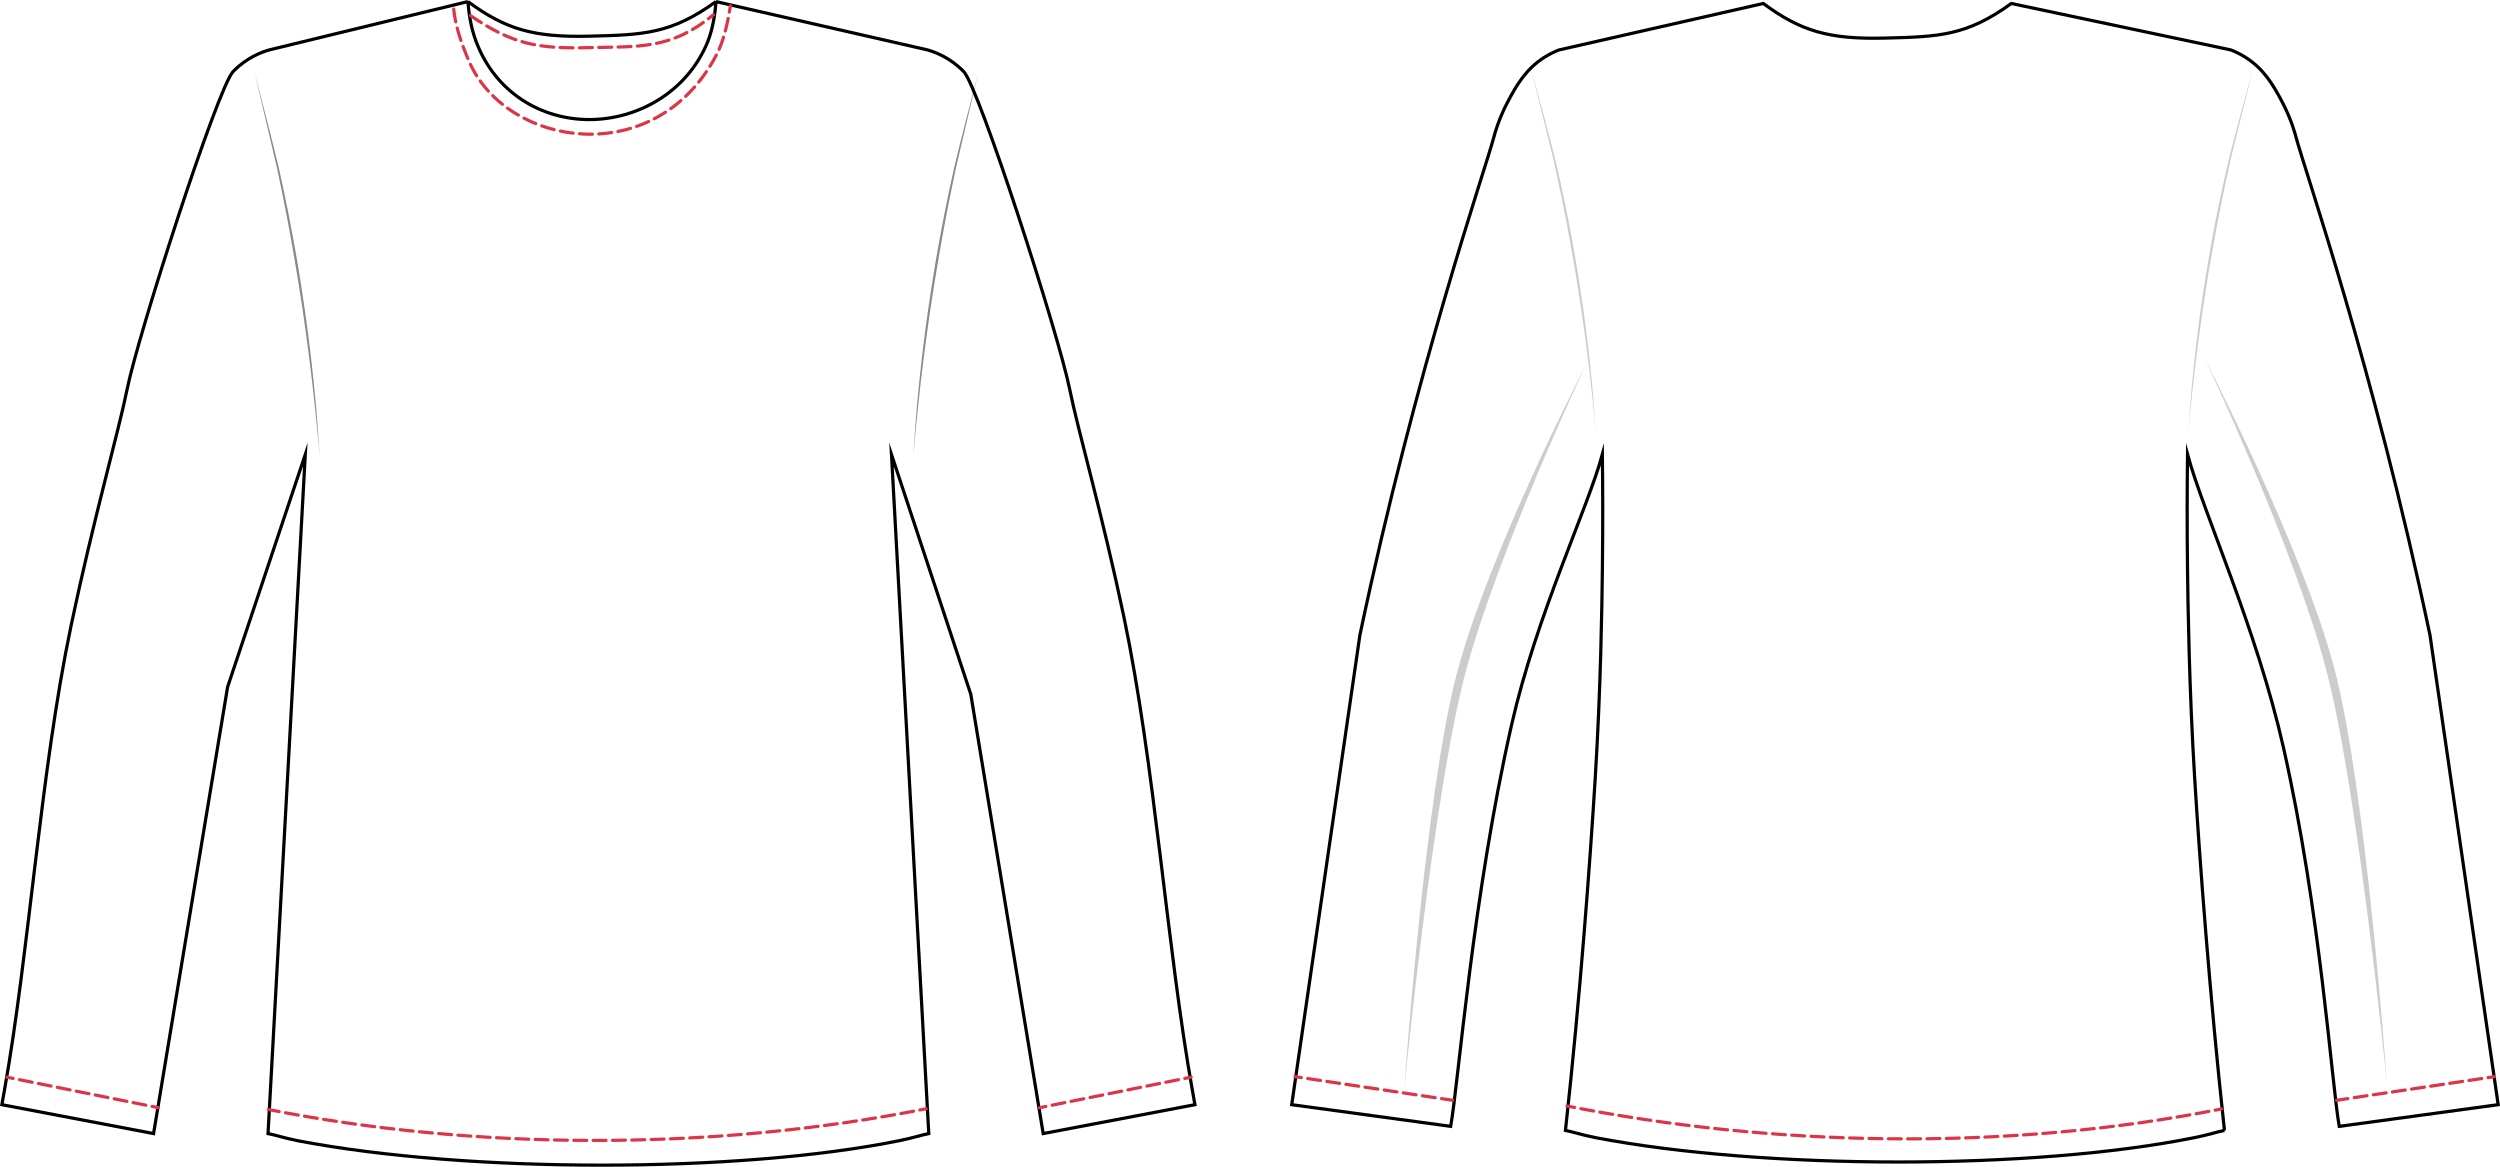 <?xml version="1.0" encoding="UTF-8" standalone="no"?>
<!-- Created with Inkscape (http://www.inkscape.org/) -->

<svg
   width="205.623mm"
   height="95.967mm"
   viewBox="0 0 205.623 95.967"
   version="1.1"
   id="svg11344"
   inkscape:version="1.3 (0e150ed6c4, 2023-07-21)"
   sodipodi:docname="bent.svg"
   xmlns:inkscape="http://www.inkscape.org/namespaces/inkscape"
   xmlns:sodipodi="http://sodipodi.sourceforge.net/DTD/sodipodi-0.dtd"
   xmlns="http://www.w3.org/2000/svg"
   xmlns:svg="http://www.w3.org/2000/svg">
  <sodipodi:namedview
     id="namedview11346"
     pagecolor="#ffffff"
     bordercolor="#666666"
     borderopacity="1.0"
     inkscape:pageshadow="2"
     inkscape:pageopacity="0.0"
     inkscape:pagecheckerboard="0"
     inkscape:document-units="mm"
     showgrid="false"
     fit-margin-top="0"
     fit-margin-left="0"
     fit-margin-right="0"
     fit-margin-bottom="0"
     inkscape:zoom="0.81586714"
     inkscape:cx="145.24424"
     inkscape:cy="159.95251"
     inkscape:window-width="1920"
     inkscape:window-height="1043"
     inkscape:window-x="0"
     inkscape:window-y="0"
     inkscape:window-maximized="1"
     inkscape:current-layer="layer1"
     inkscape:showpageshadow="2"
     inkscape:deskcolor="#d1d1d1" />
  <defs
     id="defs11341" />
  <g
     inkscape:label="Layer 1"
     inkscape:groupmode="layer"
     id="layer1"
     transform="translate(-213.121,-173.682)">
    <path
       id="front-folds"
       d="M 3771.67,-458 3764.77,-428.58 C 3762.68,-418.73 3760.73,-408.85 3759.1,-398.91 3757.4,-388.99 3755.94,-379.02 3754.69,-369.03 3754.04,-364.04 3753.48,-359.03 3752.95,-354.02 3752.4,-349.01 3751.93,-344 3751.49,-338.98 3751.81,-344.01 3752.16,-349.03 3752.59,-354.06 3753.04,-359.08 3753.54,-364.09 3754.12,-369.1 3755.26,-379.12 3756.72,-389.09 3758.37,-399.04 3760.07,-408.98 3762.01,-418.87 3764.22,-428.71 3766.55,-438.5 3769.15,-448.25 3771.67,-458 Z M 3547.09,-458 C 3549.61,-448.25 3552.2,-438.5 3554.55,-428.7 3556.76,-418.87 3558.7,-408.97 3560.4,-399.03 3562.05,-389.08 3563.51,-379.11 3564.65,-369.09 3565.23,-364.08 3565.73,-359.07 3566.18,-354.05 3566.61,-349.03 3566.96,-344 3567.28,-338.97 3566.84,-343.99 3566.37,-349 3565.82,-354.01 3565.29,-359.02 3564.73,-364.02 3564.08,-369.02 3562.83,-379.01 3561.37,-388.98 3559.67,-398.9 3558.03,-408.84 3556.09,-418.72 3554,-428.57 Z"
       style="opacity:0.46"
       transform="matrix(0.265,0,0,0.265,-705.912,301.048)" />
    <path
       class="st2"
       d="M 396.08,266.658 C 394.858,255.423 394.043,244.369 393.638,237.802 393.17,230.217 393.077,223.237 393.043,220.57 392.995,216.749 393.014,213.503 393.043,211.063 394.386,215.951 398.725,225.394 400.931,235.158 403.988,248.683 404.898,262.824 405.521,266.324 L 418.594,264.541 412.985,225.92 C 408.339,203.859 402.706,187.762 401.954,184.92 401.917,184.777 401.586,183.478 400.766,181.949 400.123,180.753 399.359,179.369 397.795,178.385 397.324,178.088 396.898,177.903 396.607,177.789 L 378.551,173.968 C 374.87,176.635 372.596,176.709 368.082,176.816 363.569,176.923 361.229,176.25 358.152,173.968 L 341.349,177.789 C 341.058,177.901 340.632,178.086 340.161,178.385 338.597,179.369 337.832,180.753 337.189,181.949 336.367,183.478 336.038,184.777 336.001,184.92 335.25,187.762 329.62,203.859 324.971,225.92 L 319.364,264.541 332.438,266.324 C 333.088,262.667 334.249,247.382 337.442,233.326 339.509,224.228 343.656,215.644 344.915,211.063 344.944,213.503 344.963,216.749 344.915,220.57 344.884,223.234 344.791,230.217 344.32,237.802 343.915,244.369 343.1,255.556 341.878,266.658 342.553,266.79 343.071,266.994 344.352,267.253 358.253,269.916 380.358,269.931 393.607,267.253 394.887,266.994 395.406,266.79 396.08,266.658"
       id="back-main"
       sodipodi:nodetypes="ccccscccccscccccccccccsccccccc"
       style="fill:none;stroke:#000000;stroke-width:0.265;stroke-miterlimit:10" />
    <path
       id="front-main"
       style="display:inline;fill:none;stroke:#000000;stroke-width:0.265;stroke-miterlimit:10;stroke-dasharray:none"
       d="M 272.009,173.877 C 271.935,174.729 271.787,175.945 271.338,177.098 269.647,181.265 265.547,183.54 261.524,183.516 257.671,183.493 253.892,181.355 252.28,177.098 251.832,175.902 251.682,174.713 251.609,173.877 M 272.009,173.811 C 268.328,176.477 266.053,176.551 261.54,176.659 257.026,176.766 254.687,176.092 251.609,173.811 M 251.609,173.811 235.261,177.789 C 234.666,177.961 233.412,178.409 232.29,179.573 231.041,180.867 224.49,201.147 223.572,205.716 222.878,209.175 220.796,216.426 218.966,225.146 216.452,237.128 215.531,251.883 213.481,263.385 213.409,263.782 213.338,264.194 213.274,264.541 L 225.752,266.917 231.841,230.185 238.23,211.063 235.166,266.917 C 235.841,267.049 236.359,267.253 237.64,267.512 251.542,270.175 273.789,270.19 287.038,267.512 288.318,267.253 288.837,267.049 289.512,266.917 L 286.445,211.063 292.967,230.784 298.923,266.917 311.403,264.541 C 311.34,264.194 311.268,263.782 311.197,263.385 309.104,251.644 308.099,236.513 305.556,224.403 303.794,216.015 301.78,209.077 301.106,205.716 300.187,201.147 293.636,180.867 292.388,179.573 291.266,178.409 290.012,177.961 289.416,177.789 L 272.009,173.811" />
    <path
       id="front-stitching"
       style="fill:none;stroke:#dc3545;stroke-width:0.265;stroke-linecap:round;stroke-miterlimit:10;stroke-dasharray:0.53,0.53,0.53,0,0,0;stroke-dashoffset:0"
       class="st22"
       d="M 271.807,174.892 C 268.317,177.78 265.691,177.495 261.518,177.6 257.345,177.705 255.268,177.327 251.793,174.948 M 273.2,174.156 C 272.951,175.675 272.643,177.052 272.06,178.172 267.079,187.754 254.797,185.832 251.711,178.751 251.028,177.183 250.537,175.685 250.419,174.251 M 289.3,264.877 C 271.318,268.45 251.795,268.229 235.198,264.938 M 311.091,262.276 298.616,264.792 M 213.682,262.276 226.157,264.792"
       sodipodi:nodetypes="ccccccccccccc" />
    <path
       id="back-folds"
       style="opacity:0.2;fill:#000000;fill-opacity:1;stroke:none;stroke-width:0.265px;stroke-linecap:butt;stroke-linejoin:miter;stroke-opacity:1"
       d="M 409.453,262.931 C 409.453,262.931 407.761,238.528 405.087,228.536 402.413,218.543 394.504,203.268 394.504,203.268 394.504,203.268 401.783,218.695 404.426,228.668 407.068,238.64 409.453,262.931 409.453,262.931 Z M 328.609,263.345 C 328.609,263.345 330.301,238.942 332.975,228.949 335.648,218.956 343.558,203.682 343.558,203.682 343.558,203.682 336.279,219.109 333.636,229.082 330.994,239.054 328.609,263.345 328.609,263.345 Z M 398.448,179.274 396.625,186.656 C 396.072,189.129 395.557,191.611 395.125,194.106 394.673,196.599 394.289,199.104 393.956,201.618 393.784,202.875 393.636,204.131 393.495,205.391 393.35,206.65 393.226,207.912 393.109,209.174 393.194,207.91 393.286,206.645 393.4,205.383 393.519,204.121 393.652,202.859 393.805,201.599 394.107,199.08 394.493,196.572 394.929,194.072 395.379,191.574 395.893,189.09 396.477,186.621 397.099,184.163 397.782,181.721 398.448,179.274 Z M 339.031,179.274 C 339.698,181.718 340.38,184.163 341.002,186.621 341.587,189.09 342.1,191.574 342.55,194.072 342.986,196.572 343.373,199.08 343.674,201.599 343.828,202.859 343.96,204.121 344.079,205.383 344.193,206.645 344.286,207.91 344.37,209.174 344.254,207.912 344.129,206.65 343.984,205.391 343.844,204.131 343.696,202.872 343.524,201.618 343.19,199.104 342.807,196.601 342.354,194.106 341.92,191.609 341.407,189.127 340.854,186.656 Z" />
    <path
       id="back-stitching"
       style="fill:none;stroke:#dc3545;stroke-width:0.265;stroke-linecap:round;stroke-miterlimit:10;stroke-dasharray:0.53,0.53,0.53,0,0,0;font-variation-settings:normal;opacity:1;vector-effect:none;fill-opacity:1;stroke-linejoin:miter;stroke-dashoffset:0;stroke-opacity:1;-inkscape-stroke:none;stop-color:#000000;stop-opacity:1"
       class="st22"
       d="M 395.838,264.893 C 377.856,268.466 358.608,267.942 342.01,264.65 M 418.288,262.235 405.301,264.18 M 319.631,262.235 332.601,264.18" />
  </g>
</svg>
